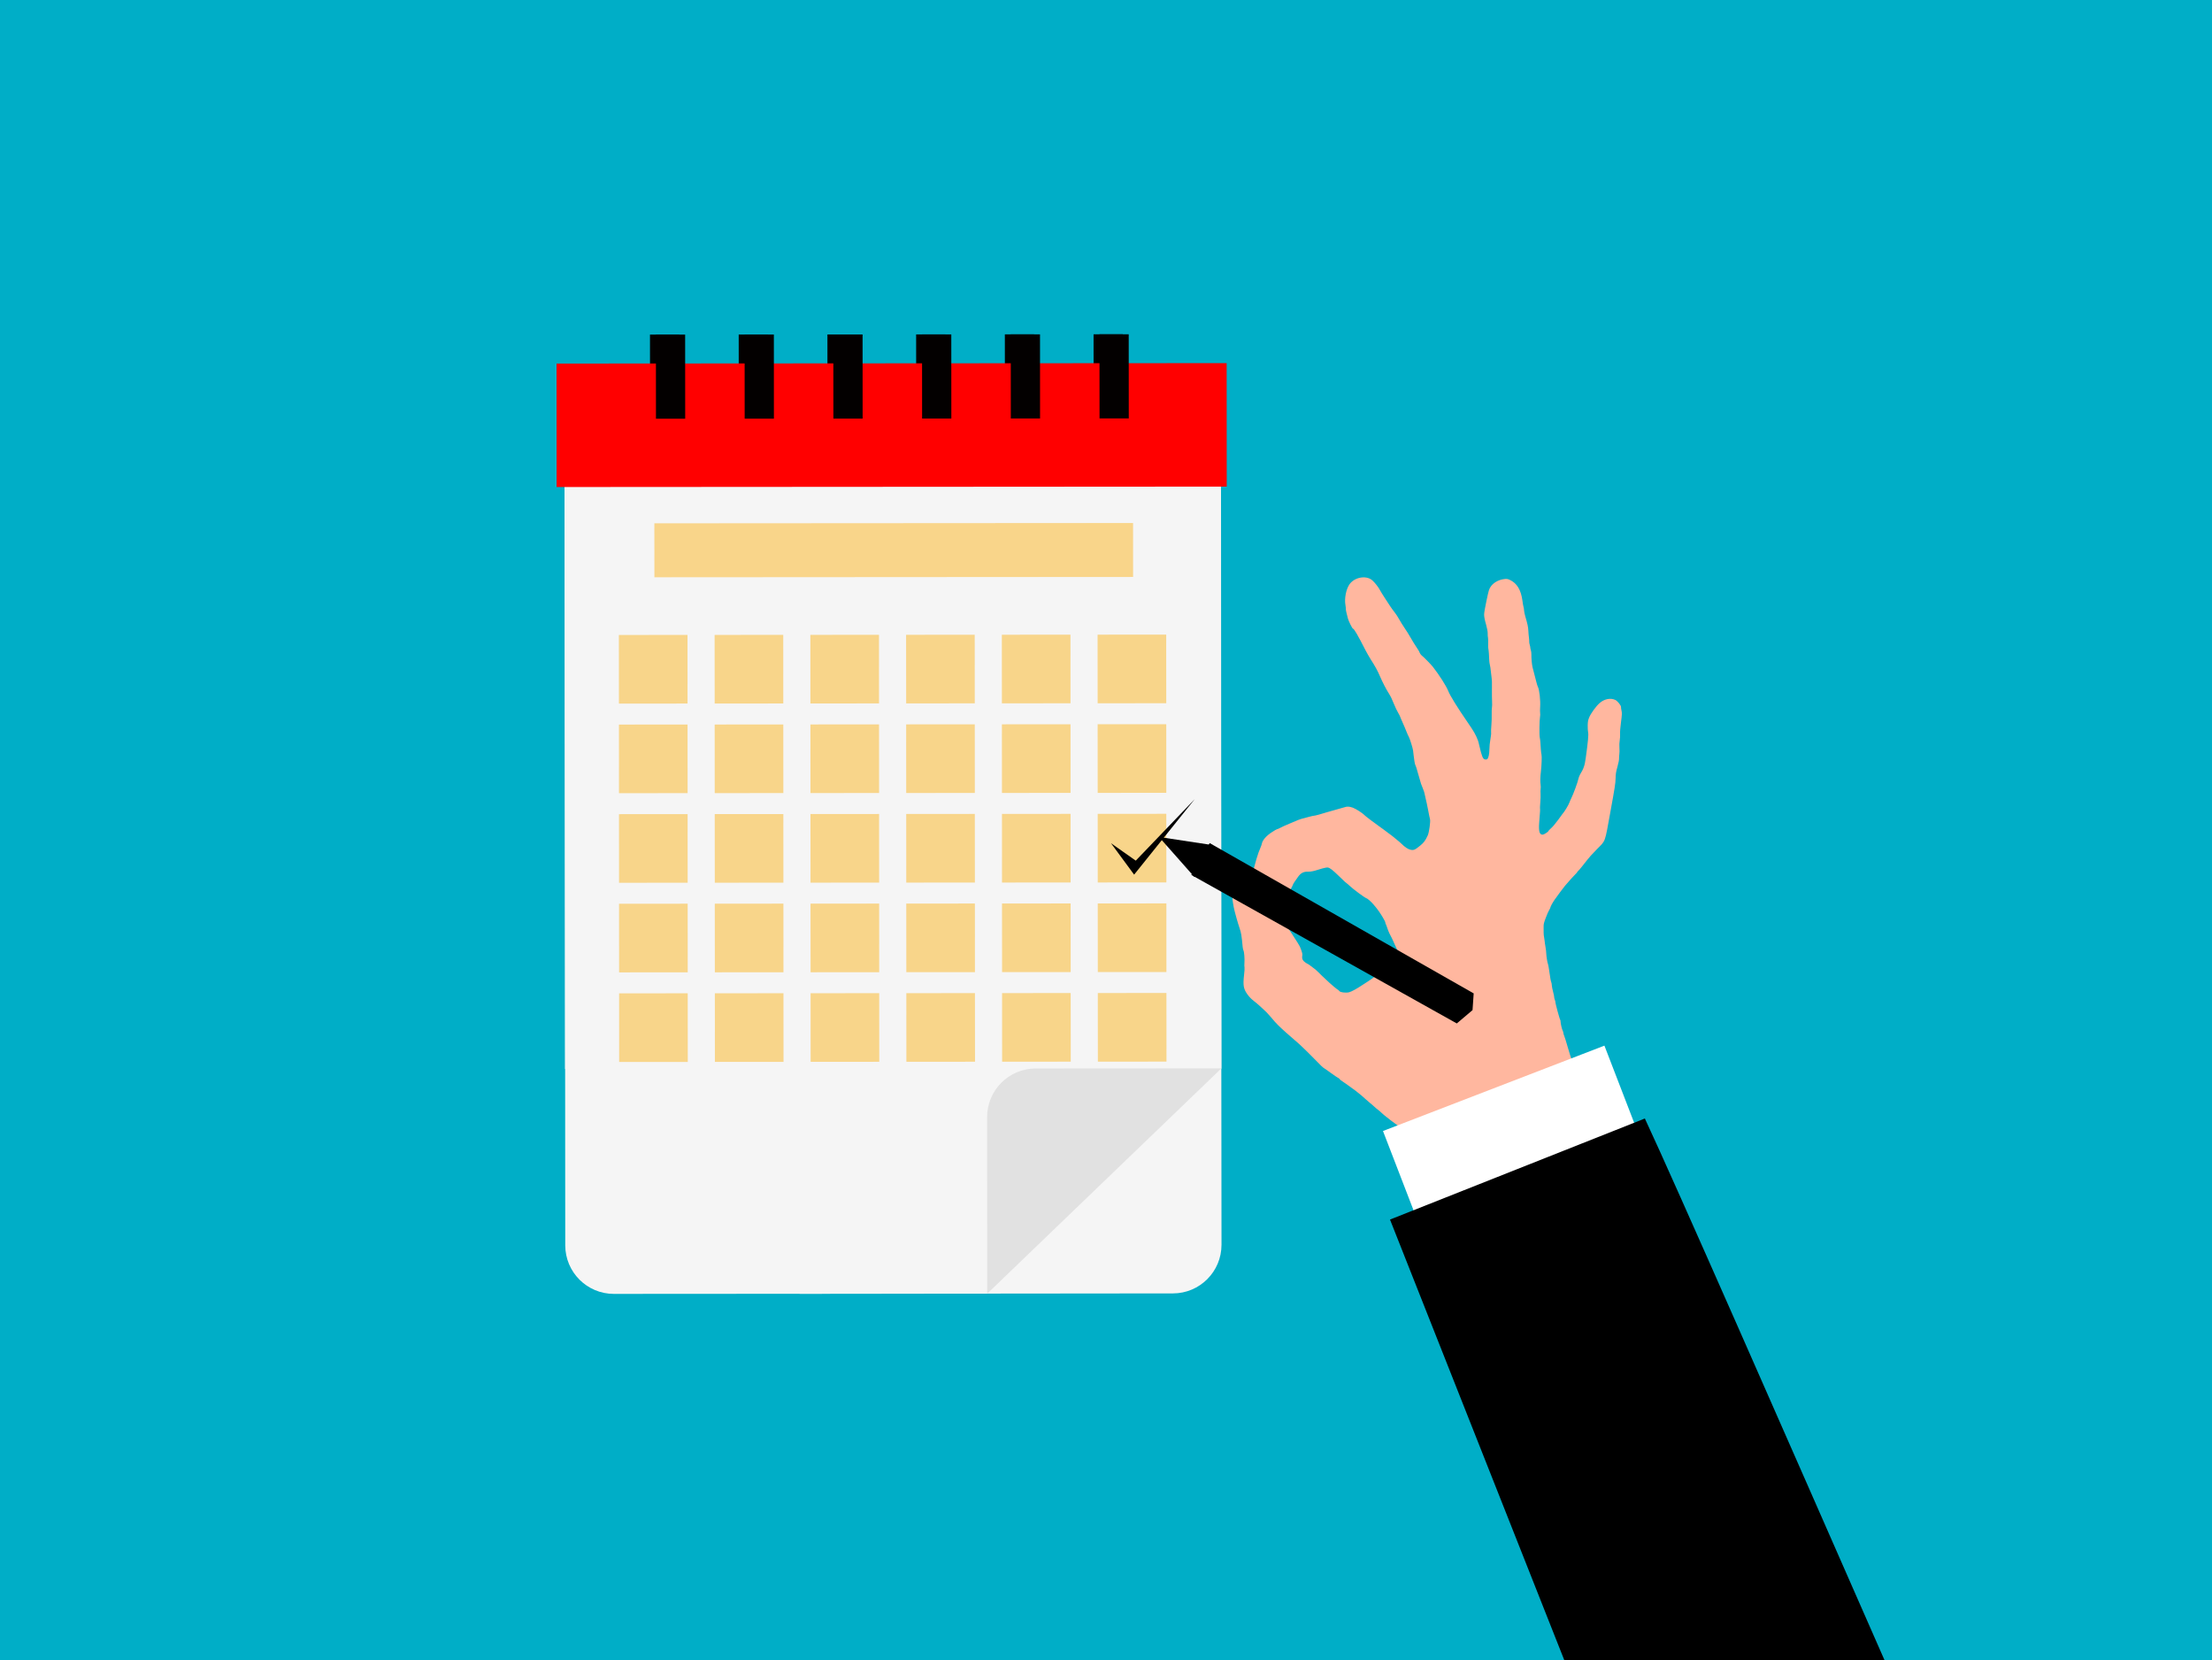 <?xml version='1.0' encoding='utf-8'?>
<svg xmlns="http://www.w3.org/2000/svg" version="1.1" width="1279px" height="960px" viewBox="-113 593 1279 960"><rect x="-113" y="593" width="1279" height="960" fill="#333333" stroke="none"/> <g id="layer1"> <g style="fill:rgb(0,174,199); fill-opacity:1.0; stroke-linejoin: miter"> <path d="M-113.001,592.213C-113.209,592.213,-113.409,592.296,-113.557,592.443C-113.704,592.591,-113.787,592.79,-113.787,592.999L-113.786,1553C-113.786,1553.434,-113.434,1553.786,-113,1553.786L1166.001,1553.787C1166.209,1553.787,1166.409,1553.704,1166.556,1553.556C1166.704,1553.409,1166.787,1553.209,1166.787,1553.001L1166.786,593C1166.786,592.566,1166.434,592.214,1166,592.214L-113.001,592.213 Z"/> </g> <g style="fill:rgb(3,0,0); fill-opacity:1.0; stroke-linejoin: miter"> <path d="M262.831,786.452L271.286,786.447L279.74,786.441Q279.756,810.76,279.772,835.08Q271.317,835.086,262.862,835.091Q262.847,810.771,262.831,786.452 Z"/> </g> <g style="fill:rgb(3,0,0); fill-opacity:1.0; stroke-linejoin: miter"> <path d="M314.127,786.419L331.036,786.409L331.068,835.047L314.159,835.058L314.127,786.419 Z"/> </g> <g style="fill:rgb(3,0,0); fill-opacity:1.0; stroke-linejoin: miter"> <path d="M365.423,786.386L373.878,786.381L382.332,786.375Q382.348,810.694,382.364,835.014Q373.909,835.02,365.455,835.025Q365.439,810.706,365.423,786.386 Z"/> </g> <g style="fill:rgb(3,0,0); fill-opacity:1.0; stroke-linejoin: miter"> <path d="M468.016,786.319L484.925,786.31L484.956,834.948L468.047,834.959L468.016,786.319 Z"/> </g> <g style="fill:rgb(3,0,0); fill-opacity:1.0; stroke-linejoin: miter"> <path d="M416.719,786.352L425.174,786.348L433.629,786.342Q433.644,810.662,433.66,834.981Q425.205,834.987,416.75,834.992Q416.735,810.672,416.719,786.352 Z"/> </g> <g style="fill:rgb(3,0,0); fill-opacity:1.0; stroke-linejoin: miter"> <path d="M519.311,786.287L527.766,786.281L536.22,786.277Q536.236,810.596,536.252,834.915Q527.798,834.921,519.343,834.926Q519.327,810.607,519.311,786.287 Z"/> </g> <g style="fill:rgb(245,245,245); fill-opacity:1.0; stroke-linejoin: miter"> <path d="M565.213,1340.812C580.728,1340.796,593.302,1328.197,593.287,1312.675L592.848,862.944C592.832,847.421,580.233,834.854,564.718,834.869L241.467,835.183C225.945,835.201,213.377,847.793,213.393,863.314L213.732,1210.99L349.343,1341.023L565.213,1340.809 Z"/> </g> <g style="fill:rgb(245,245,245); fill-opacity:1.0; stroke-linejoin: miter"> <path d="M241.952,1341.093C226.436,1341.103,213.841,1328.524,213.832,1313.002L213.543,863.269C213.533,847.748,226.112,835.159,241.626,835.148L564.878,834.94C580.4,834.931,592.988,847.503,592.998,863.025L593.222,1210.699L457.822,1340.953L241.952,1341.09 Z"/> </g> <g style="fill:rgb(225,225,225); fill-opacity:1.0; stroke-linejoin: miter"> <path d="M593.227,1210.699L485.845,1210.766C470.323,1210.777,457.751,1223.367,457.761,1238.888L457.827,1340.954L593.227,1210.699 Z"/> </g> <g style="fill:rgb(248,213,138); fill-opacity:1.0; stroke-linejoin: miter"> <path d="M244.839,960.12L264.678,960.105L284.516,960.09Q284.533,979.927,284.549,999.767Q264.71,999.783,244.871,999.799L244.839,960.12 Z"/> </g> <g style="fill:rgb(248,213,138); fill-opacity:1.0; stroke-linejoin: miter"> <path d="M300.198,960.085L339.875,960.054L339.907,999.731L300.23,999.764L300.198,960.085 Z"/> </g> <g style="fill:rgb(248,213,138); fill-opacity:1.0; stroke-linejoin: miter"> <path d="M355.557,960.049L375.395,960.034L395.234,960.018Q395.25,979.856,395.265,999.694Q375.427,999.712,355.589,999.728Q355.573,979.889,355.557,960.049 Z"/> </g> <g style="fill:rgb(248,213,138); fill-opacity:1.0; stroke-linejoin: miter"> <path d="M410.915,960.014L450.592,959.983L450.624,999.659L410.948,999.692L410.915,960.014 Z"/> </g> <g style="fill:rgb(248,213,138); fill-opacity:1.0; stroke-linejoin: miter"> <path d="M466.274,959.979L486.112,959.963L505.951,959.948Q505.967,979.785,505.983,999.624Q486.145,999.641,466.306,999.657Q466.29,979.817,466.274,959.979 Z"/> </g> <g style="fill:rgb(248,213,138); fill-opacity:1.0; stroke-linejoin: miter"> <path d="M521.633,959.942L561.31,959.912L561.342,999.589L521.665,999.621L521.633,959.942 Z"/> </g> <g style="fill:rgb(248,213,138); fill-opacity:1.0; stroke-linejoin: miter"> <path d="M244.873,1011.922L264.711,1011.907L284.549,1011.891Q284.566,1031.728,284.582,1051.568Q264.743,1051.584,244.905,1051.6L244.873,1011.922 Z"/> </g> <g style="fill:rgb(248,213,138); fill-opacity:1.0; stroke-linejoin: miter"> <path d="M300.231,1011.886L339.908,1011.855L339.941,1051.531L300.263,1051.564L300.231,1011.886 Z"/> </g> <g style="fill:rgb(248,213,138); fill-opacity:1.0; stroke-linejoin: miter"> <path d="M355.59,1011.851L375.428,1011.835L395.266,1011.819Q395.283,1031.658,395.299,1051.496Q375.46,1051.512,355.622,1051.529Q355.606,1031.689,355.59,1011.851 Z"/> </g> <g style="fill:rgb(248,213,138); fill-opacity:1.0; stroke-linejoin: miter"> <path d="M410.949,1011.815L450.625,1011.783L450.658,1051.46L410.981,1051.493L410.949,1011.815 Z"/> </g> <g style="fill:rgb(248,213,138); fill-opacity:1.0; stroke-linejoin: miter"> <path d="M466.308,1011.78L486.146,1011.764L505.984,1011.749Q506,1031.586,506.016,1051.426Q486.178,1051.441,466.339,1051.457Q466.323,1031.618,466.308,1011.78 Z"/> </g> <g style="fill:rgb(248,213,138); fill-opacity:1.0; stroke-linejoin: miter"> <path d="M521.666,1011.744L561.342,1011.713L561.375,1051.389L521.698,1051.422L521.666,1011.744 Z"/> </g> <g style="fill:rgb(248,213,138); fill-opacity:1.0; stroke-linejoin: miter"> <path d="M244.906,1063.723L264.744,1063.707L284.583,1063.692Q284.599,1083.53,284.615,1103.369Q264.776,1103.386,244.938,1103.402L244.906,1063.723 Z"/> </g> <g style="fill:rgb(248,213,138); fill-opacity:1.0; stroke-linejoin: miter"> <path d="M300.264,1063.688L339.942,1063.656L339.974,1103.333L300.296,1103.367L300.264,1063.688 Z"/> </g> <g style="fill:rgb(248,213,138); fill-opacity:1.0; stroke-linejoin: miter"> <path d="M355.623,1063.652L375.461,1063.636L395.3,1063.62Q395.316,1083.458,395.332,1103.298Q375.494,1103.314,355.655,1103.33Q355.639,1083.491,355.623,1063.652 Z"/> </g> <g style="fill:rgb(248,213,138); fill-opacity:1.0; stroke-linejoin: miter"> <path d="M410.982,1063.616L450.659,1063.585L450.691,1103.263L411.014,1103.295L410.982,1063.616 Z"/> </g> <g style="fill:rgb(248,213,138); fill-opacity:1.0; stroke-linejoin: miter"> <path d="M466.341,1063.58L486.179,1063.565L506.018,1063.549Q506.034,1083.388,506.05,1103.227Q486.212,1103.243,466.373,1103.259Q466.356,1083.42,466.341,1063.58 Z"/> </g> <g style="fill:rgb(248,213,138); fill-opacity:1.0; stroke-linejoin: miter"> <path d="M521.699,1063.546L561.376,1063.515L561.408,1103.192L521.732,1103.224L521.699,1063.546 Z"/> </g> <g style="fill:rgb(248,213,138); fill-opacity:1.0; stroke-linejoin: miter"> <path d="M244.939,1115.525L264.778,1115.51L284.616,1115.493Q284.632,1135.331,284.649,1155.17Q264.81,1155.187,244.971,1155.203L244.939,1115.525 Z"/> </g> <g style="fill:rgb(248,213,138); fill-opacity:1.0; stroke-linejoin: miter"> <path d="M300.298,1115.49L339.975,1115.458L340.007,1155.135L300.33,1155.166L300.298,1115.49 Z"/> </g> <g style="fill:rgb(248,213,138); fill-opacity:1.0; stroke-linejoin: miter"> <path d="M355.656,1115.453L375.495,1115.438L395.334,1115.423Q395.35,1135.261,395.365,1155.097Q375.527,1155.114,355.689,1155.132Q355.673,1135.293,355.656,1115.453 Z"/> </g> <g style="fill:rgb(248,213,138); fill-opacity:1.0; stroke-linejoin: miter"> <path d="M411.015,1115.418L450.692,1115.387L450.724,1155.063L411.047,1155.095L411.015,1115.418 Z"/> </g> <g style="fill:rgb(248,213,138); fill-opacity:1.0; stroke-linejoin: miter"> <path d="M466.374,1115.382L486.212,1115.367L506.051,1115.352Q506.067,1135.19,506.083,1155.027Q486.245,1155.044,466.406,1155.06Q466.39,1135.222,466.374,1115.382 Z"/> </g> <g style="fill:rgb(248,213,138); fill-opacity:1.0; stroke-linejoin: miter"> <path d="M521.732,1115.347L561.41,1115.317L561.441,1154.992L521.764,1155.025L521.732,1115.347 Z"/> </g> <g style="fill:rgb(248,213,138); fill-opacity:1.0; stroke-linejoin: miter"> <path d="M244.972,1167.327L264.811,1167.311L284.65,1167.294Q284.666,1187.133,284.682,1206.972Q264.843,1206.987,245.004,1207.004L244.972,1167.327 Z"/> </g> <g style="fill:rgb(248,213,138); fill-opacity:1.0; stroke-linejoin: miter"> <path d="M300.331,1167.291L340.008,1167.259L340.04,1206.937L300.363,1206.968L300.331,1167.291 Z"/> </g> <g style="fill:rgb(248,213,138); fill-opacity:1.0; stroke-linejoin: miter"> <path d="M355.69,1167.255L375.528,1167.238L395.367,1167.223Q395.383,1187.062,395.399,1206.9Q375.56,1206.917,355.721,1206.933Q355.706,1187.094,355.69,1167.255 Z"/> </g> <g style="fill:rgb(248,213,138); fill-opacity:1.0; stroke-linejoin: miter"> <path d="M411.048,1167.219L450.725,1167.188L450.758,1206.864L411.08,1206.898L411.048,1167.219 Z"/> </g> <g style="fill:rgb(248,213,138); fill-opacity:1.0; stroke-linejoin: miter"> <path d="M466.407,1167.183L486.246,1167.168L506.084,1167.153Q506.1,1186.991,506.117,1206.829Q486.277,1206.845,466.439,1206.862Q466.423,1187.023,466.407,1167.183 Z"/> </g> <g style="fill:rgb(248,213,138); fill-opacity:1.0; stroke-linejoin: miter"> <path d="M521.766,1167.148L561.442,1167.117L561.475,1206.793L521.798,1206.825L521.766,1167.148 Z"/> </g> <g style="fill:rgb(255,0,0); fill-opacity:1.0; stroke-linejoin: miter"> <path d="M208.8,803.202L402.531,803.078L596.263,802.955Q596.286,838.646,596.309,874.337Q402.577,874.463,208.845,874.588Q208.823,838.895,208.8,803.202 Z"/> </g> <g style="fill:rgb(3,0,0); fill-opacity:1.0; stroke-linejoin: miter"> <path d="M266.248,786.45L274.703,786.444L283.157,786.439Q283.173,810.759,283.189,835.078Q274.734,835.084,266.279,835.089Q266.264,810.769,266.248,786.45 Z"/> </g> <g style="fill:rgb(3,0,0); fill-opacity:1.0; stroke-linejoin: miter"> <path d="M317.544,786.417L334.454,786.406L334.485,835.044L317.576,835.057L317.544,786.417 Z"/> </g> <g style="fill:rgb(3,0,0); fill-opacity:1.0; stroke-linejoin: miter"> <path d="M368.84,786.384L377.295,786.378L385.75,786.374Q385.766,810.692,385.781,835.013Q377.327,835.018,368.872,835.024Q368.856,810.704,368.84,786.384 Z"/> </g> <g style="fill:rgb(3,0,0); fill-opacity:1.0; stroke-linejoin: miter"> <path d="M471.432,786.318L488.342,786.309L488.373,834.946L471.464,834.957L471.432,786.318 Z"/> </g> <g style="fill:rgb(3,0,0); fill-opacity:1.0; stroke-linejoin: miter"> <path d="M420.136,786.351L428.591,786.346L437.046,786.341Q437.062,810.66,437.077,834.979Q428.622,834.985,420.168,834.991Q420.152,810.67,420.136,786.351 Z"/> </g> <g style="fill:rgb(3,0,0); fill-opacity:1.0; stroke-linejoin: miter"> <path d="M522.729,786.285L531.183,786.28L539.638,786.275Q539.654,810.595,539.67,834.913Q531.215,834.919,522.76,834.924Q522.744,810.605,522.729,786.285 Z"/> </g> <g style="fill:rgb(252,184,38); fill-opacity:0.514; stroke-linejoin: miter"> <path d="M265.358,895.567L542.151,895.39L542.171,926.579L265.378,926.757L265.358,895.567 Z"/> </g> <g style="fill:rgb(0,0,0); fill-opacity:1.0; stroke-linejoin: miter"> <path d="M607.141,1096.945L607.141,1096.947L607.141,1096.946C607.137,1097.329,606.821,1097.636,606.437,1097.631C606.053,1097.626,605.746,1097.311,605.751,1096.927L605.751,1096.929L605.751,1096.927C605.756,1096.542,606.072,1096.235,606.456,1096.241C606.839,1096.246,607.147,1096.561,607.141,1096.945 Z"/> </g> <g style="fill:rgb(0,0,0); fill-opacity:1.0; stroke-linejoin: miter"> <path d="M529.396,1080.53L536.078,1089.61L542.76,1098.691Q560.274,1076.875,577.787,1055.057Q560.749,1072.827,543.711,1090.597L529.396,1080.53 Z"/> </g> <g style="fill:rgb(255,183,159); fill-opacity:1.0; stroke-linejoin: miter"> <path d="M760.021,928.283C764.097,930.18,766.453,934.019,767.282,940.269C767.485,941.853,767.767,943.515,767.929,943.978C768.091,944.441,768.211,945.299,768.226,945.89C768.241,946.48,768.532,947.927,768.871,949.104C770.219,953.716,770.623,955.554,770.702,957.643C770.756,958.86,770.915,960.684,771.062,961.732C771.179,962.775,771.261,963.843,771.217,964.082C771.168,964.352,771.304,965.119,771.512,965.839C771.72,966.558,771.868,967.266,771.835,967.446C771.802,967.625,771.931,968.268,772.155,968.898C772.35,969.521,772.51,970.665,772.462,971.43C772.416,973.526,772.761,977.365,773.141,978.828C773.459,980.125,774.606,984.483,775.455,987.766C775.708,988.741,776.041,989.792,776.206,990.071C777.103,991.752,777.793,997.915,777.519,1001.919C777.426,1003.263,777.425,1004.779,777.522,1005.261C777.613,1005.774,777.587,1006.759,777.454,1007.477C777.112,1009.333,776.992,1018.039,777.305,1019.365C777.439,1019.978,777.603,1021.277,777.676,1022.219C777.75,1023.161,777.873,1025.01,777.941,1026.322C778.038,1027.64,778.191,1028.999,778.315,1029.331C778.566,1030.151,778.375,1035.718,777.962,1039.139C777.575,1042.41,777.541,1044.942,777.801,1046.723C777.914,1047.455,777.931,1048.541,777.82,1049.141C777.709,1049.739,777.693,1051.005,777.767,1051.946C777.84,1052.889,777.792,1055.17,777.611,1056.993C777.459,1058.822,777.376,1060.447,777.462,1060.649C777.562,1060.946,777.524,1061.992,776.974,1068.668C776.603,1073.706,777.17,1075.668,779.013,1075.574C779.764,1075.527,782.224,1073.937,782.312,1073.458C782.339,1073.309,782.845,1072.752,783.434,1072.242C784.023,1071.731,784.905,1070.811,785.415,1070.224C786.969,1068.343,789.258,1065.331,789.578,1064.77C789.753,1064.493,790.05,1064.053,790.244,1063.841C791.477,1062.521,793.872,1058.599,794.497,1056.888C794.755,1056.162,795.244,1055.014,795.622,1054.31C796.637,1052.331,799.276,1045.234,799.596,1043.498C799.786,1042.636,800.222,1041.447,800.583,1040.833C802.662,1037.441,803.309,1035.61,803.872,1031.382C805.231,1021.667,805.566,1017.828,805.265,1016.443C805.098,1015.669,805.005,1013.825,805.03,1012.345C805.093,1010.159,805.242,1009.351,805.858,1007.855C806.789,1005.489,809.894,1001.233,811.992,999.423C814.715,997.077,818.245,996.397,820.98,997.675C822.316,998.324,824.451,1001.007,824.297,1001.846C824.247,1002.115,824.387,1003.038,824.572,1003.877C824.896,1005.144,824.841,1006.279,824.3,1010.388C823.918,1013.134,823.66,1016.212,823.747,1017.25C823.804,1018.282,823.735,1020.002,823.536,1021.08C823.338,1022.157,823.265,1024.063,823.368,1025.35C823.471,1026.638,823.454,1028.244,823.332,1028.902C823.235,1029.597,823.145,1030.756,823.157,1031.532C823.182,1032.403,822.816,1034.224,822.197,1036.4C821.376,1039.344,821.218,1040.366,821.152,1043.078C821.116,1045.794,820.64,1048.709,818.192,1062.154C814.779,1080.837,815.588,1078.634,810.362,1083.984C806.653,1087.819,806.336,1088.193,804.765,1090.163C804.039,1091.082,802.704,1092.785,801.742,1093.97C800.812,1095.16,799.826,1096.309,799.537,1096.534C799.253,1096.73,799.007,1097.056,798.98,1097.205C798.946,1097.385,798.477,1097.917,797.953,1098.409C797.135,1099.156,794.252,1102.369,791.882,1105.15C791.131,1106.034,787.515,1110.876,786.002,1113.042C784.74,1114.852,783.577,1116.958,783.44,1117.707C783.379,1118.036,783.037,1118.716,782.687,1119.27C782.343,1119.795,781.489,1121.742,780.806,1123.597C779.68,1126.515,779.518,1127.228,779.53,1128.839C779.552,1129.896,779.551,1131.412,779.547,1132.278C779.547,1133.113,779.647,1134.246,779.793,1134.8C779.915,1135.317,780.067,1136.335,780.125,1137.027C780.183,1137.718,780.392,1139.273,780.626,1140.523C780.865,1141.744,781.052,1143.418,781.052,1144.254C781.1,1145.841,781.733,1149.795,782.059,1150.382C782.175,1150.589,782.486,1152.256,782.741,1154.067C783.404,1158.862,783.649,1160.053,783.96,1160.883C784.133,1161.287,784.259,1162.114,784.274,1162.705C784.289,1163.296,784.631,1164.968,785.011,1166.431C785.415,1167.929,785.687,1169.311,785.648,1169.52C785.609,1169.729,785.763,1170.408,785.993,1171.007C786.223,1171.607,786.387,1172.224,786.36,1172.375C786.255,1172.943,788.797,1182.325,789.141,1182.636C789.245,1182.748,789.36,1183.296,789.351,1183.851C789.411,1185.038,790.157,1188.209,790.58,1188.936C790.745,1189.214,790.915,1189.803,790.958,1190.244C791,1190.685,791.257,1191.475,791.473,1191.979C791.72,1192.489,792.592,1195.311,793.418,1198.218C795.65,1206.088,796.392,1207.772,801.126,1215.67C807.042,1225.551,809.235,1228.09,813.707,1230.524C815.031,1231.232,816.717,1232.163,817.5,1232.616C818.258,1233.035,819.973,1233.97,821.298,1234.678C822.616,1235.416,823.864,1236.203,824.094,1236.462C824.29,1236.746,824.616,1236.992,824.765,1237.02C824.915,1237.047,826.095,1238.533,827.382,1240.287C828.662,1242.071,829.788,1243.517,829.908,1243.538C829.998,1243.555,830.727,1244.803,831.532,1246.313C832.313,1247.789,833.066,1249.072,833.175,1249.154C833.284,1249.236,834.075,1250.651,834.906,1252.352C835.744,1254.022,836.985,1256.356,837.671,1257.503C838.357,1258.651,839.01,1259.979,839.172,1260.441C839.691,1261.992,843.484,1269.283,844.894,1271.369C845.475,1272.25,846.331,1273.646,846.793,1274.505C848.199,1277.116,851.295,1299.239,847.967,1298.936C844.611,1298.659,842.707,1297.074,842.559,1297.108C830.199,1299.89,830.155,1287.53,791.961,1280.489C754.847,1273.647,724.488,1267.927,724.51,1267.806C724.538,1267.657,724.288,1267.332,723.932,1267.081C723.612,1266.805,722.234,1265.715,720.917,1264.637C719.569,1263.553,717.605,1261.953,716.517,1261.133C715.436,1260.284,714.426,1259.386,714.285,1259.144C714.144,1258.901,713.937,1258.677,713.788,1258.65C713.578,1258.611,712.217,1257.431,710.612,1255.897C707.875,1253.288,706.457,1251.912,706.134,1251.482C705.556,1250.756,701.383,1247.542,700.118,1246.845C699.498,1246.514,698.691,1246.024,698.316,1245.707C697.911,1245.386,697.436,1245.112,697.286,1245.084C696.957,1245.024,692.413,1241.803,691.125,1240.731C690.75,1240.414,689.669,1239.564,688.691,1238.827C687.712,1238.09,686.43,1236.987,685.825,1236.411C685.225,1235.805,684.342,1235.054,683.822,1234.68C683.328,1234.341,682.391,1233.55,681.731,1232.933C681.071,1232.316,679.873,1231.259,679.033,1230.61C678.199,1229.929,676.996,1228.903,676.366,1228.292C675.426,1227.344,673.601,1225.832,671.033,1223.811C669.517,1222.634,662.516,1217.63,662.307,1217.591C662.157,1217.563,661.921,1217.333,661.785,1217.061C661.62,1216.784,661.16,1216.421,660.764,1216.223C660.361,1216.056,658.546,1214.824,656.717,1213.497C654.894,1212.139,653.109,1210.912,652.771,1210.726C652.404,1210.535,651.57,1209.855,650.916,1209.208C650.266,1208.532,649.484,1207.737,649.169,1207.432C648.067,1206.362,646.527,1204.809,645.229,1203.456C644.496,1202.732,643.271,1201.485,642.483,1200.721C641.691,1199.987,640.564,1198.882,639.988,1198.312C639.412,1197.741,638.516,1196.895,638.008,1196.461C635.759,1194.561,631.36,1190.717,630.277,1189.713C629.617,1189.095,628.666,1188.209,628.158,1187.775C627.251,1186.988,625.027,1184.783,624.236,1183.864C624.036,1183.61,622.985,1182.427,621.946,1181.182C620.901,1179.968,619.693,1178.632,619.274,1178.214C617.511,1176.527,617.117,1176.145,616.422,1175.553C616.018,1175.23,615.303,1174.572,614.806,1174.079C614.334,1173.62,612.991,1172.506,611.826,1171.61C610.418,1170.515,609.175,1169.203,608.071,1167.638C605.996,1164.624,605.66,1162.582,606.314,1156.853C606.586,1154.706,606.681,1152.68,606.592,1152.324C606.467,1151.992,606.467,1150.815,606.541,1149.746C606.732,1147.367,606.407,1143.253,605.96,1142.49C605.8,1142.182,605.601,1141.248,605.511,1140.395C604.949,1134.04,604.616,1132.152,603.762,1129.736C602.694,1126.63,600.731,1119.645,600.321,1117.341C599.085,1110.614,599.256,1108.51,601.081,1106.835C602.23,1105.809,604.494,1105.112,605.871,1105.366C606.918,1105.559,609.272,1104.878,609.704,1104.216C609.868,1103.998,610.544,1101.338,611.226,1098.307C612.558,1092.424,614.496,1085.942,615.722,1083.321C616.133,1082.437,616.538,1081.243,616.638,1080.704C616.991,1078.788,619.155,1076.278,622.218,1074.274C623.772,1073.229,625.192,1072.408,625.342,1072.436C625.521,1072.469,626.262,1072.141,627.051,1071.73C627.803,1071.342,628.792,1070.843,629.195,1070.67C629.599,1070.497,631.212,1069.804,632.76,1069.13C637.534,1067.071,638.532,1066.697,640.03,1066.293C640.643,1066.158,642.367,1065.702,643.806,1065.286C645.268,1064.906,646.595,1064.594,646.775,1064.627C647.104,1064.688,651.367,1063.555,654.331,1062.584C655.317,1062.271,657.832,1061.558,659.883,1061.008C661.94,1060.428,664.192,1059.791,664.847,1059.602C666.427,1059.089,668.611,1059.492,670.827,1060.736C672.796,1061.81,675.402,1063.622,675.985,1064.317C676.417,1064.83,681.332,1068.553,684.537,1070.815C685.743,1071.656,686.92,1072.492,687.132,1072.686C687.344,1072.88,688.322,1073.617,689.305,1074.324C690.289,1075.032,691.377,1075.851,691.757,1076.138C692.132,1076.455,693.262,1077.375,694.313,1078.219C695.341,1079.027,696.677,1080.171,697.253,1080.741C699.344,1082.829,701.11,1083.991,702.601,1084.296C704.416,1084.693,705.157,1084.365,708.218,1081.865C710.299,1080.144,711.113,1079.087,712.552,1075.979C713.316,1074.356,714.203,1067.866,713.844,1066.623C713.668,1066.065,713.179,1063.685,712.749,1061.315C712.289,1058.94,711.665,1055.947,711.336,1054.71C711.012,1053.443,710.706,1052.087,710.657,1051.675C710.609,1051.264,710.209,1050.077,709.782,1049.039C708.686,1046.422,708.648,1046.292,707.474,1042.083C706.068,1037.119,705.779,1036.169,705.31,1035.184C705.045,1034.61,704.691,1032.501,704.36,1029.593C704.243,1028.551,704.124,1027.352,704.051,1026.905C703.894,1025.577,702.206,1020.128,701.623,1019.092C701.322,1018.542,700.767,1017.356,700.431,1016.49C700.071,1015.587,699.563,1014.318,699.259,1013.612C697.942,1010.522,697.311,1009.075,697.127,1008.731C697.005,1008.554,696.793,1008.019,696.661,1007.562C696.523,1007.134,696.03,1006.115,695.553,1005.346C694.707,1003.89,693.74,1001.917,692.958,999.947C691.841,997.111,691.183,995.813,690.185,994.174C688.479,991.508,686.474,987.61,684.953,984.111C683.505,980.718,682.136,978.237,679.587,974.27C678.724,972.904,677.437,970.655,676.705,969.251C671.975,959.992,669.977,956.56,669.258,956.427C668.869,956.356,666.751,952.066,666.395,950.638C666.174,949.824,665.799,948.331,665.551,947.325C665.303,946.321,665.126,945.266,665.17,945.027C665.214,944.787,665.116,943.81,664.952,942.852C664.267,939.011,665.315,933.665,667.255,930.865C670.194,926.672,676.946,925.471,680.442,928.499C681.857,929.72,684.115,932.581,684.903,934.181C685.242,934.862,686.435,936.785,687.523,938.439C688.605,940.124,690.053,942.342,690.731,943.364C691.433,944.422,692.611,946.094,693.395,947.043C694.174,948.022,695.384,949.855,696.048,951.122C696.741,952.395,698.173,954.701,699.248,956.261C700.297,957.786,701.735,960.062,702.404,961.3C703.545,963.336,705.381,966.305,706.938,968.604C707.279,969.1,707.716,969.923,707.902,970.422C708.119,970.926,708.558,971.564,708.909,971.846C710.468,973.123,714.324,977.053,715.481,978.504C719.212,983.277,723.315,989.728,724.384,992.494C725.409,995.159,729.68,1002.043,735.563,1010.587C739.226,1015.904,740.212,1017.603,741.573,1021.134C741.736,1021.597,742.145,1023.066,742.428,1024.387C743.802,1030.366,744.451,1031.878,745.648,1032.099C746.128,1032.187,746.699,1032.106,746.923,1031.9C747.654,1031.292,748.158,1029.064,748.181,1026.252C748.182,1024.736,748.447,1022.123,748.762,1020.417C749.071,1018.741,749.271,1016.982,749.169,1016.53C749.096,1016.083,749.169,1014.178,749.332,1012.289C749.494,1010.401,749.577,1007.6,749.513,1006.102C749.484,1004.58,749.529,1002.824,749.65,1002.166C749.772,1001.508,749.819,999.907,749.727,998.559C749.66,997.246,749.61,994.328,749.642,992.137C749.702,987.784,749.67,986.448,749.474,984.988C749.389,984.446,749.208,982.741,749.029,981.191C748.886,979.618,748.615,977.897,748.445,977.308C748.3,976.755,748.147,975.737,748.113,975.081C748.041,972.282,747.753,968.639,747.578,968.081C747.453,967.748,747.421,966.411,747.468,965.151C747.55,963.866,747.491,962.339,747.381,961.762C747.235,961.208,747.176,960.021,747.205,959.191C747.25,958.271,746.842,956.122,746.205,953.869C745.495,951.51,745.105,949.426,745.135,948.256C745.149,947.175,745.736,943.817,746.558,940.038C747.891,933.816,747.965,933.581,749.098,931.965C750.548,929.973,753.157,928.411,756.004,927.914C757.986,927.568,758.626,927.624,760.021,928.283L760.025,928.284 Z M651.616,1095.106C650.345,1095.459,649.067,1095.843,648.8,1095.949C646.851,1096.611,644.828,1097.012,643.502,1096.984C640.797,1096.888,639.232,1097.651,637.577,1099.915C635.973,1102.064,634.58,1104.252,634.502,1104.671C634.464,1104.881,634.001,1105.878,633.455,1106.83C632.426,1108.714,631.106,1109.832,628.751,1110.853C625.631,1112.165,622.589,1113.895,622.294,1114.491C621.541,1116.054,622.526,1117.597,625.781,1120.084C627.816,1121.637,629.527,1124.273,631.506,1128.815C631.803,1129.551,633.431,1132.142,635.056,1134.576C636.68,1137.012,638.258,1139.532,638.543,1140.171C639.631,1142.662,640.16,1144.493,640.033,1145.182C639.713,1146.918,639.948,1147.827,640.918,1148.779C641.468,1149.315,642.289,1149.899,642.746,1150.107C643.467,1150.395,644.179,1150.897,647.622,1153.543C648.051,1153.902,648.82,1154.6,649.311,1155.124C649.802,1155.648,650.585,1156.443,651.063,1156.871C651.541,1157.3,652.727,1158.416,653.727,1159.374C655.927,1161.543,660.292,1165.226,660.682,1165.298C660.861,1165.331,661.122,1165.596,661.287,1165.874C661.778,1166.738,665.158,1167.206,667.143,1166.675C668.577,1166.29,671.957,1164.406,674.964,1162.361C675.431,1162.013,676.796,1161.151,677.95,1160.435C679.103,1159.72,681.353,1158.092,682.941,1156.867C684.503,1155.608,685.979,1154.487,686.186,1154.371C687.765,1153.362,693.478,1147.885,694.506,1146.342C695.301,1145.219,695.537,1143.437,695.027,1142.507C694.8,1142.063,694.046,1140.438,693.372,1138.89C692.699,1137.343,692.032,1135.921,691.922,1135.683C690.756,1133.611,689.743,1131.382,689.229,1129.802C688.898,1128.75,688.481,1127.652,688.321,1127.344C688.126,1127.061,688.012,1126.668,688.04,1126.519C688.167,1125.83,684.794,1120.287,682.891,1118.018C682.636,1117.723,681.851,1116.774,681.17,1115.936C679.905,1114.403,677.613,1112.402,676.984,1112.286C676.266,1112.154,669.402,1107.082,667.427,1105.201C666.585,1104.397,665.811,1103.727,665.691,1103.705C665.601,1103.688,665.093,1103.255,664.591,1102.791C664.064,1102.291,662.592,1100.875,661.278,1099.611C657.334,1095.82,656.06,1094.842,654.808,1094.581C654.329,1094.492,652.894,1094.723,651.616,1095.106L651.621,1095.107 Z"/> </g> <g style="fill:rgb(255,255,255); fill-opacity:1.0; stroke-linejoin: miter"> <path d="M719.772,1332.823L847.808,1283.465L816.694,1202.757L814.689,1197.556L686.652,1246.915L719.772,1332.823 Z"/> </g> <g style="fill:rgb(0,0,0); fill-opacity:1.0; stroke-linejoin: miter"> <path d="M739.098,1167.355L586.443,1080.444L575.817,1098.848L729.334,1184.723L738.434,1177.011 Z"/> </g> <g style="fill:rgb(0,0,0); fill-opacity:1.0; stroke-linejoin: miter"> <path d="M838.07,1239.684L764.391,1268.899L690.711,1298.114L791.857,1553.786L977.057,1553.786C918.955,1421.601,855.322,1276.505,838.07,1239.684 Z"/> </g> <g style="fill:rgb(0,0,0); fill-opacity:1.0; stroke-linejoin: miter"> <path d="M577.644,1100.086L577.644,1100.086L557.159,1076.917Q572.327,1079.216,587.496,1081.516L577.644,1100.086 Z"/> </g> </g> </svg>